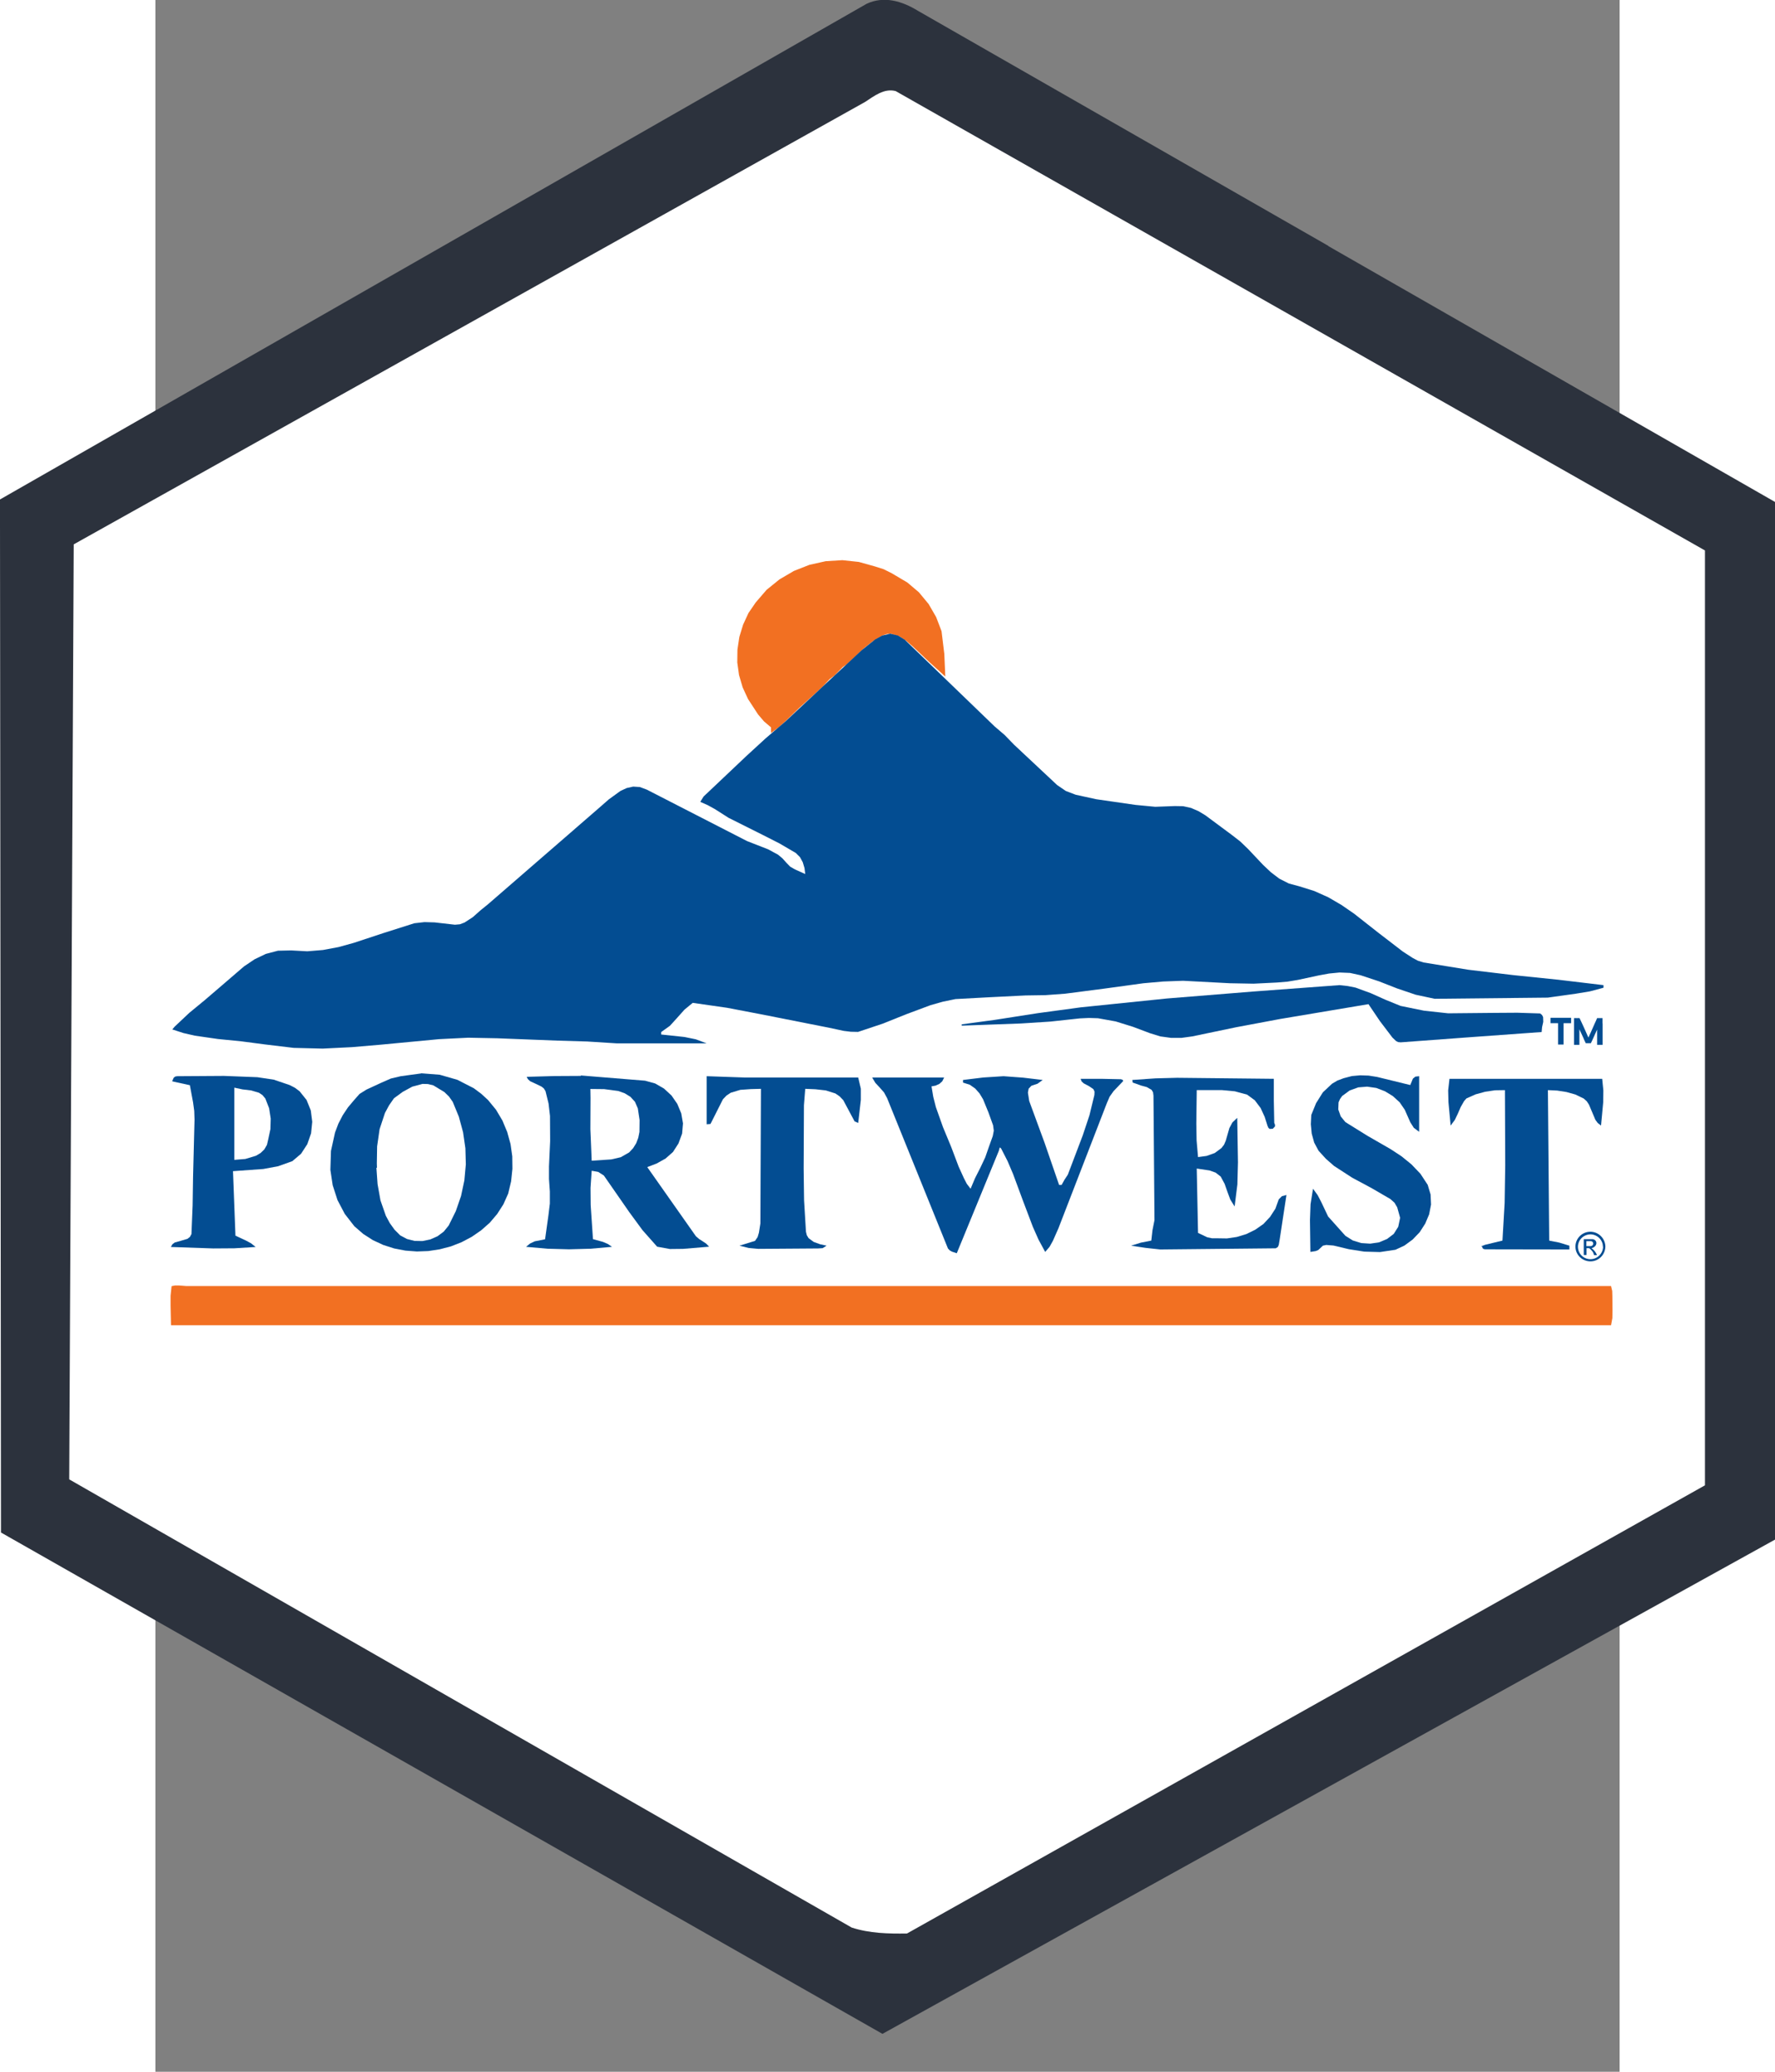 <?xml version="1.0" encoding="UTF-8" standalone="no"?>
<svg
   xmlns:dc="http://purl.org/dc/elements/1.1/"
   xmlns:cc="http://creativecommons.org/ns#"
   xmlns:rdf="http://www.w3.org/1999/02/22-rdf-syntax-ns#"
   xmlns:svg="http://www.w3.org/2000/svg"
   xmlns="http://www.w3.org/2000/svg"
   xmlns:sodipodi="http://sodipodi.sourceforge.net/DTD/sodipodi-0.dtd"
   xmlns:inkscape="http://www.inkscape.org/namespaces/inkscape"
   xml:space="preserve"
   width="180mm"
   height="210mm"
   style="shape-rendering:geometricPrecision; text-rendering:geometricPrecision; image-rendering:optimizeQuality; fill-rule:evenodd; clip-rule:evenodd"
   viewBox="0 0 210 297"
   version="1.1"
   id="svg27"
   sodipodi:docname="https.www.portwest-workwear.itccc.svg"
   inkscape:version="1.0 (4035a4fb49, 2020-05-01)"><rect x="0" y="0" width="210" height="297" fill="#808080" stroke="none"/><sodipodi:namedview
   inkscape:document-rotation="0"
   pagecolor="#ffffff"
   bordercolor="#666666"
   borderopacity="1"
   objecttolerance="10"
   gridtolerance="10"
   guidetolerance="10"
   inkscape:pageopacity="0"
   inkscape:pageshadow="2"
   inkscape:window-width="1920"
   inkscape:window-height="1017"
   id="namedview29"
   showgrid="false"
   inkscape:zoom="0.75722503"
   inkscape:cx="396.85039"
   inkscape:cy="402.78647"
   inkscape:window-x="-8"
   inkscape:window-y="-8"
   inkscape:window-maximized="1"
   inkscape:current-layer="svg27" />
 <defs
   id="defs4">
  <style
   type="text/css"
   id="style2">
   <![CDATA[
    .fil3 {fill:#034D92}
    .fil1 {fill:#2C323D}
    .fil2 {fill:#F27022}
    .fil0 {fill:white}
   ]]>
  </style>
 </defs>
 
<g
   id="Layer_x0020_1"
   transform="matrix(2.082,0,0,2.082,-57.444,-292.295)">
  <g
   id="_186496816">
   <g
   id="_517180592">
    <polygon
   id="_240003528"
   class="fil0"
   points="78.585,143.363 19.706,177.483 19.326,243.663 77.635,278.033 136.705,244.952 137.285,177.483 77.826,143.883 " />
    <polygon
   id="_239996976"
   class="fil0"
   points="19.316,243.123 78.775,278.003 136.695,244.153 136.315,215.933 19.316,215.423 " />
    <path
   id="_239997024"
   class="fil1"
   d="m 105.715,162.053 28.62,16.24 v 64.37 l -54.97,30.86 c -1.28,0.02 -2.58,-0.01 -3.81,-0.41 l -25.28,-14.47 -28.62,-16.39 0.31,-64.38 54.51,-30.46 c 0.63,-0.41 1.32,-0.96 2.11,-0.75 z m 2.68,-4.73 -28.28,-16.19 c -1.09,-0.67 -2.34,-1.04 -3.53,-0.48 l -59.7,34.13 0.07,71.13 30.84,17.53 29.88,16.99 61.59,-34.09 V 175.013 l -30.88,-17.68 z" />
    <polygon
   id="_239997240"
   class="fil2"
   points="127.955,231.153 127.965,230.642 127.955,229.632 127.945,229.283 127.865,228.943 29.715,228.943 29.206,228.903 28.945,228.903 28.706,228.952 28.636,229.613 28.636,230.293 28.666,231.642 127.865,231.642 " />
    <polygon
   id="_239995512"
   class="fil2"
   points="79.785,184.923 80.885,185.963 82.005,186.973 81.936,185.413 81.746,183.853 81.376,182.883 80.856,181.983 80.186,181.173 79.395,180.503 78.316,179.863 77.755,179.583 77.156,179.393 76.046,179.083 74.915,178.963 73.766,179.033 72.645,179.283 71.576,179.703 70.585,180.283 69.695,181.003 68.945,181.873 68.445,182.603 68.076,183.403 67.816,184.253 67.686,185.123 67.675,186.003 67.796,186.873 68.046,187.723 68.415,188.523 69.106,189.583 69.516,190.063 69.996,190.473 69.996,190.863 70.525,190.473 71.016,190.033 71.956,189.123 73.025,188.163 73.555,187.673 74.035,187.153 74.365,186.913 74.645,186.623 74.925,186.333 75.255,186.103 76.395,185.033 77.016,184.543 77.686,184.143 77.986,184.043 78.275,184.033 78.826,184.203 79.335,184.533 " />
    <path
   id="_239995560"
   class="fil3"
   d="m 32.316,214.473 -3.21,0.02 -0.14,0.02 -0.11,0.08 -0.11,0.25 0.12,0.03 1.1,0.24 0.22,1.18 0.08,0.59 0.02,0.6 -0.1,3.94 -0.03,1.97 -0.08,1.97 -0.11,0.2 -0.17,0.13 -0.44,0.13 -0.43,0.12 -0.16,0.12 -0.11,0.19 2.92,0.1 1.46,-0.01 1.46,-0.09 -0.31,-0.25 -0.35,-0.19 -0.73,-0.34 -0.17,-4.44 2.09,-0.15 1.02,-0.19 0.98,-0.35 0.6,-0.51 0.43,-0.66 0.26,-0.75 0.08,-0.79 -0.1,-0.78 -0.29,-0.72 -0.48,-0.6 -0.32,-0.24 -0.37,-0.19 -1.09,-0.37 -1.13,-0.17 z m 0.71,5.77 v -4.96 l 0.57,0.12 0.59,0.07 0.54,0.16 0.24,0.16 0.2,0.24 0.26,0.67 0.11,0.71 -0.02,0.72 -0.15,0.7 -0.09,0.39 -0.18,0.31 -0.26,0.25 -0.32,0.19 -0.73,0.22 -0.75,0.06 z" />
    <polygon
   id="_239993352"
   class="fil3"
   points="86.096,191.003 85.395,190.403 79.216,184.443 78.746,184.153 78.216,184.023 77.656,184.153 77.156,184.433 76.255,185.153 73.626,187.603 70.996,190.063 69.626,191.233 68.296,192.453 65.675,194.933 65.356,195.233 65.126,195.603 65.645,195.833 66.135,196.103 67.076,196.703 69.415,197.873 70.576,198.463 71.706,199.123 71.996,199.413 72.186,199.763 72.305,200.163 72.356,200.573 71.645,200.253 71.316,200.063 71.046,199.783 70.785,199.493 70.486,199.243 69.805,198.873 68.346,198.303 61.446,194.763 60.965,194.583 60.505,194.553 60.056,194.653 59.626,194.853 58.825,195.433 58.105,196.063 50.516,202.643 49.986,203.073 49.456,203.543 48.886,203.913 48.566,204.033 48.225,204.063 46.825,203.903 46.126,203.883 45.425,203.963 43.346,204.623 41.255,205.313 40.206,205.603 39.136,205.803 38.056,205.893 36.946,205.833 36.035,205.853 35.196,206.073 34.425,206.443 33.696,206.933 32.336,208.103 30.995,209.253 29.925,210.133 28.916,211.083 28.756,211.273 29.526,211.523 30.305,211.702 31.905,211.933 33.516,212.093 35.115,212.303 37.115,212.543 39.115,212.593 41.126,212.493 43.126,212.322 47.126,211.943 49.136,211.843 51.145,211.882 55.266,212.043 57.325,212.103 59.386,212.233 65.566,212.233 64.816,211.952 64.035,211.793 62.435,211.623 62.435,211.452 63.035,211.023 63.535,210.473 64.035,209.913 64.606,209.443 66.975,209.783 69.326,210.233 74.025,211.162 75.005,211.373 75.496,211.433 75.996,211.443 77.675,210.882 79.326,210.223 80.986,209.603 81.835,209.363 82.706,209.183 85.115,209.053 87.535,208.933 88.895,208.913 90.255,208.813 92.955,208.463 95.655,208.093 97.015,207.973 98.385,207.923 101.615,208.093 103.235,208.123 104.855,208.043 105.575,207.983 106.295,207.863 107.735,207.553 108.445,207.423 109.165,207.353 109.885,207.383 110.615,207.543 111.885,207.963 113.135,208.453 114.405,208.883 115.715,209.163 123.505,209.083 125.435,208.813 126.405,208.653 127.345,208.403 127.345,208.223 124.245,207.853 121.135,207.533 118.035,207.163 114.955,206.663 114.565,206.543 114.205,206.353 113.525,205.913 111.845,204.623 110.165,203.303 109.295,202.703 108.385,202.173 107.425,201.743 106.405,201.423 105.665,201.223 105.015,200.893 104.435,200.453 103.895,199.943 102.865,198.853 102.325,198.333 101.745,197.883 99.925,196.533 99.445,196.243 98.935,196.023 98.395,195.903 97.815,195.893 96.465,195.943 95.105,195.813 92.405,195.423 90.985,195.113 90.305,194.853 89.705,194.443 86.736,191.663 " />
    <polygon
   id="_239993592"
   class="fil3"
   points="109.715,208.283 109.155,208.223 103.215,208.663 97.265,209.143 91.325,209.753 88.375,210.153 85.425,210.613 83.135,210.923 83.135,211.012 87.215,210.863 89.245,210.733 91.275,210.512 91.895,210.483 92.525,210.503 93.745,210.723 94.935,211.093 96.105,211.533 96.815,211.753 97.545,211.853 98.285,211.853 99.015,211.753 102.035,211.123 105.075,210.553 111.155,209.533 111.945,210.702 112.805,211.833 113.055,212.072 113.195,212.143 113.365,212.162 118.225,211.803 123.085,211.452 123.115,211.113 123.195,210.753 123.185,210.423 123.115,210.283 122.985,210.173 121.405,210.123 119.815,210.133 116.645,210.163 114.985,209.983 113.365,209.653 112.335,209.233 111.305,208.773 110.265,208.393 " />
    <polygon
   id="_239994744"
   class="fil3"
   points="120.385,225.813 119.185,226.103 118.905,226.213 118.945,226.213 118.995,226.243 119.005,226.322 119.085,226.392 119.185,226.413 124.995,226.423 124.995,226.163 124.305,225.952 123.605,225.813 123.515,215.452 124.155,215.483 124.795,215.583 125.405,215.753 125.985,216.033 126.195,216.223 126.345,216.452 126.565,216.973 126.785,217.493 126.945,217.713 127.175,217.892 127.325,216.283 127.335,215.473 127.255,214.673 116.735,214.673 116.645,215.473 116.665,216.283 116.815,217.892 117.105,217.503 117.315,217.063 117.505,216.623 117.745,216.202 117.905,216.023 118.535,215.743 119.195,215.563 119.875,215.463 120.555,215.452 120.575,220.632 120.535,223.223 " />
    <polygon
   id="_239995320"
   class="fil3"
   points="109.445,214.632 109.015,214.793 108.645,215.012 108.015,215.603 107.545,216.353 107.215,217.163 107.185,217.803 107.245,218.443 107.415,219.063 107.715,219.623 108.225,220.183 108.785,220.673 110.035,221.483 111.375,222.202 112.665,222.952 112.945,223.202 113.135,223.523 113.335,224.243 113.205,224.863 112.895,225.353 112.435,225.702 111.885,225.933 111.275,226.023 110.655,225.983 110.075,225.803 109.565,225.483 108.375,224.153 107.905,223.163 107.655,222.683 107.335,222.243 107.165,223.313 107.125,224.403 107.155,226.593 107.525,226.533 107.695,226.463 107.835,226.333 108.015,226.163 108.245,226.113 108.745,226.153 109.795,226.403 110.865,226.572 111.945,226.603 113.015,226.443 113.635,226.153 114.195,225.743 114.685,225.233 115.065,224.642 115.335,224.003 115.465,223.333 115.435,222.642 115.235,221.973 114.735,221.213 114.115,220.563 113.425,220.003 112.675,219.512 111.095,218.603 109.565,217.653 109.245,217.262 109.075,216.783 109.095,216.293 109.195,216.063 109.345,215.853 109.865,215.473 110.455,215.262 111.065,215.213 111.695,215.303 112.295,215.533 112.835,215.863 113.305,216.293 113.655,216.803 114.035,217.663 114.275,218.043 114.645,218.322 114.645,214.493 114.385,214.523 114.215,214.663 114.035,215.103 111.745,214.543 111.165,214.452 110.585,214.433 110.015,214.483 " />
    <polygon
   id="_239998416"
   class="fil3"
   points="67.225,215.632 67.885,215.433 68.606,215.382 69.305,215.363 69.266,224.632 69.165,225.273 69.076,225.572 68.895,225.833 67.826,226.163 68.466,226.322 69.126,226.382 73.236,226.353 73.555,226.333 73.826,226.163 73.376,226.063 72.936,225.903 72.585,225.642 72.466,225.443 72.406,225.202 72.275,223.033 72.246,220.853 72.266,216.493 72.356,215.363 73.055,215.392 73.775,215.473 74.436,215.683 74.725,215.882 74.975,216.142 75.755,217.603 76.005,217.713 76.186,216.132 76.186,215.353 76.005,214.583 68.175,214.583 65.566,214.493 65.566,217.803 65.826,217.783 65.885,217.673 66.686,216.083 66.936,215.822 " />
    <polygon
   id="_239998656"
   class="fil3"
   points="82.456,226.572 82.796,226.683 85.695,219.623 85.746,219.423 85.785,219.403 85.856,219.483 86.296,220.343 86.675,221.233 87.345,223.043 88.035,224.863 88.425,225.743 88.885,226.593 89.185,226.243 89.415,225.833 89.795,224.973 93.135,216.343 93.325,215.903 93.595,215.523 94.255,214.833 94.225,214.743 94.105,214.702 92.715,214.673 91.325,214.673 91.395,214.853 91.535,214.983 91.895,215.173 92.205,215.382 92.285,215.553 92.275,215.783 91.935,217.183 91.475,218.563 90.445,221.273 90.215,221.623 90.015,221.983 89.845,221.983 88.845,219.083 87.785,216.202 87.695,215.623 87.745,215.353 87.935,215.153 88.355,215.012 88.715,214.753 87.365,214.593 86.016,214.493 84.615,214.583 83.225,214.753 83.225,214.933 83.695,215.083 84.066,215.343 84.365,215.683 84.606,216.083 84.975,216.983 85.296,217.873 85.346,218.243 85.275,218.613 85.016,219.333 84.755,220.083 84.415,220.803 84.055,221.512 83.746,222.243 83.486,221.903 83.285,221.512 82.925,220.723 82.406,219.353 81.846,218.003 81.356,216.623 81.175,215.913 81.055,215.193 81.335,215.142 81.596,215.023 81.796,214.843 81.925,214.583 76.966,214.583 77.186,214.952 77.486,215.273 77.785,215.613 77.996,216.003 82.186,226.353 82.305,226.483 " />
    <polygon
   id="_239998896"
   class="fil3"
   points="96.215,215.433 96.315,215.603 96.345,215.833 96.415,224.403 96.275,225.103 96.195,225.813 95.485,225.952 94.805,226.163 95.795,226.313 96.805,226.423 104.765,226.343 104.905,226.262 104.975,226.113 105.035,225.762 105.505,222.673 105.195,222.753 104.975,222.973 104.745,223.613 104.375,224.183 103.915,224.673 103.355,225.063 102.745,225.363 102.085,225.563 101.405,225.663 100.735,225.653 100.375,225.653 100.045,225.583 99.415,225.283 99.325,220.853 100.205,220.983 100.625,221.132 100.975,221.403 101.245,221.903 101.435,222.443 101.635,222.983 101.935,223.463 102.125,221.943 102.165,220.423 102.115,217.363 101.785,217.673 101.575,218.063 101.325,218.933 101.205,219.213 101.025,219.443 100.565,219.783 100.005,219.983 99.415,220.063 99.315,218.913 99.295,217.762 99.325,215.452 101.075,215.452 101.945,215.533 102.795,215.762 103.325,216.153 103.725,216.683 104.005,217.293 104.205,217.923 104.265,218.053 104.345,218.123 104.565,218.113 104.715,217.952 104.715,217.833 104.665,217.702 104.635,216.183 104.635,214.673 97.965,214.603 96.485,214.642 95.015,214.743 94.885,214.753 94.915,214.933 95.095,214.993 95.475,215.132 95.885,215.243 " />
    <path
   id="_239998944"
   class="fil3"
   d="m 56.895,214.473 -1.81,0.01 -1.8,0.05 -0.12,0.01 0.1,0.17 0.15,0.13 0.39,0.18 0.39,0.19 0.16,0.13 0.11,0.18 0.21,0.85 0.1,0.86 0.01,1.73 -0.08,1.74 v 0.87 l 0.06,0.86 v 0.83 l -0.1,0.82 -0.23,1.64 -0.71,0.14 -0.32,0.15 -0.28,0.23 1.48,0.13 1.48,0.04 1.48,-0.04 1.48,-0.13 -0.29,-0.2 -0.33,-0.14 -0.69,-0.19 -0.16,-2.35 -0.01,-1.18 0.08,-1.18 0.45,0.08 0.39,0.25 1.75,2.52 0.91,1.24 1.01,1.14 0.88,0.16 0.9,-0.01 1.8,-0.15 -0.2,-0.21 -0.24,-0.16 -0.25,-0.16 -0.22,-0.19 -3.35,-4.76 0.65,-0.25 0.61,-0.34 0.51,-0.45 0.38,-0.59 0.25,-0.68 0.06,-0.7 -0.12,-0.69 -0.27,-0.65 -0.4,-0.58 -0.52,-0.48 -0.61,-0.35 -0.69,-0.19 -4.42,-0.36 z m 0.67,1.52 -0.01,-0.62 0.95,0.01 0.98,0.13 0.44,0.16 0.39,0.24 0.31,0.34 0.2,0.46 0.12,0.8 -0.01,0.82 -0.08,0.4 -0.14,0.37 -0.21,0.34 -0.28,0.3 -0.58,0.33 -0.65,0.15 -1.35,0.09 -0.09,-2.17 0.01,-2.17 z" />
    <path
   id="_239999160"
   class="fil3"
   d="m 45.895,214.303 -1.4,0.19 -0.68,0.16 -0.64,0.28 -1.04,0.48 -0.48,0.3 -0.38,0.43 -0.42,0.5 -0.36,0.54 -0.3,0.58 -0.23,0.61 -0.28,1.27 -0.04,1.3 0.16,1.06 0.33,1.02 0.5,0.95 0.66,0.85 0.61,0.53 0.67,0.43 0.71,0.33 0.75,0.24 0.78,0.15 0.79,0.06 0.79,-0.03 0.78,-0.12 0.77,-0.2 0.74,-0.29 0.7,-0.37 0.65,-0.45 0.59,-0.52 0.51,-0.6 0.43,-0.67 0.33,-0.74 0.2,-0.84 0.09,-0.86 -0.01,-0.86 -0.12,-0.85 -0.23,-0.83 -0.33,-0.79 -0.44,-0.74 -0.55,-0.67 -0.47,-0.43 -0.51,-0.38 -1.13,-0.58 -1.22,-0.35 -1.27,-0.1 z m -3.04,6.5 -0.01,-0.3 0.02,-1.18 0.17,-1.18 0.37,-1.12 0.28,-0.52 0.34,-0.49 0.6,-0.44 0.66,-0.36 0.71,-0.19 0.37,0.01 0.37,0.09 0.76,0.46 0.32,0.31 0.26,0.37 0.42,1.02 0.29,1.07 0.16,1.1 0.03,1.11 -0.1,1.1 -0.23,1.08 -0.36,1.04 -0.49,0.99 -0.34,0.42 -0.43,0.32 -0.5,0.22 -0.54,0.11 -0.54,-0.01 -0.52,-0.13 -0.47,-0.25 -0.39,-0.39 -0.33,-0.46 -0.27,-0.5 -0.37,-1.06 -0.2,-1.12 -0.08,-1.13 z" />
    <path
   id="_239999352"
   class="fil3"
   d="m 127.285,210.843 c 0,0.5 0,0.99 0,1.49 h -0.38 v -1.05 c -0.11,0.24 -0.22,0.49 -0.33,0.73 -0.03,0.07 -0.07,0.14 -0.1,0.21 h -0.35 c -0.03,-0.07 -0.07,-0.14 -0.1,-0.21 v 0 c -0.02,-0.04 -0.04,-0.08 -0.05,-0.12 -0.1,-0.21 -0.19,-0.42 -0.29,-0.63 v 1.07 h -0.37 c 0,-0.42 0,-0.83 0,-1.25 0,-0.08 0,-0.15 0,-0.23 0,-0.12 0,-0.24 0,-0.36 h 0.38 c 0.06,0.12 0.11,0.24 0.17,0.36 0.15,0.33 0.3,0.65 0.44,0.98 0.11,-0.24 0.22,-0.47 0.32,-0.71 0.04,-0.09 0.08,-0.18 0.12,-0.27 0.06,-0.12 0.11,-0.24 0.16,-0.36 h 0.37 c 0,0.12 0,0.24 0,0.37 z m -0.38,0 v 0 h -0.16 z m -3.21,-0.37 c 0.47,0 0.95,0 1.42,0 v 0.37 h -0.52 v 1.47 h -0.38 v -1.47 h -0.52 z" />
    <path
   id="_239999544"
   class="fil3"
   d="m 127.305,226.233 c 0,-0.46 -0.38,-0.84 -0.85,-0.85 -0.49,0 -0.89,0.4 -0.87,0.89 0.02,0.46 0.4,0.82 0.86,0.82 0.48,0 0.87,-0.39 0.87,-0.87 z m -1.14,-0.04 h 0.29 c 0.05,0 0.1,-0.02 0.14,-0.06 0.03,-0.04 0.04,-0.08 0.04,-0.13 -0.01,-0.08 -0.06,-0.14 -0.14,-0.15 -0.11,0 -0.22,0 -0.33,0 0,0.1 0,0.2 0,0.29 z m 0.53,0.62 c -0.03,-0.11 -0.07,-0.21 -0.14,-0.29 -0.06,-0.07 -0.13,-0.14 -0.2,-0.19 h -0.18 v 0.47 h -0.19 c 0,-0.23 0,-0.45 0,-0.68 0,-0.14 0,-0.27 0,-0.41 0.2,0 0.4,0 0.6,0 0.16,0.01 0.29,0.14 0.27,0.3 -0.01,0.09 -0.06,0.17 -0.14,0.23 -0.06,0.05 -0.13,0.08 -0.2,0.09 0.08,0.05 0.14,0.11 0.2,0.18 0.08,0.09 0.14,0.19 0.18,0.3 z m 0.78,-0.59 c -0.01,0.56 -0.46,1.02 -1.03,1.02 -0.55,0 -1.01,-0.43 -1.03,-0.97 -0.03,-0.57 0.42,-1.05 0.99,-1.07 0.58,-0.02 1.06,0.45 1.07,1.02 z" />
   </g>
  </g>
 </g></svg>
